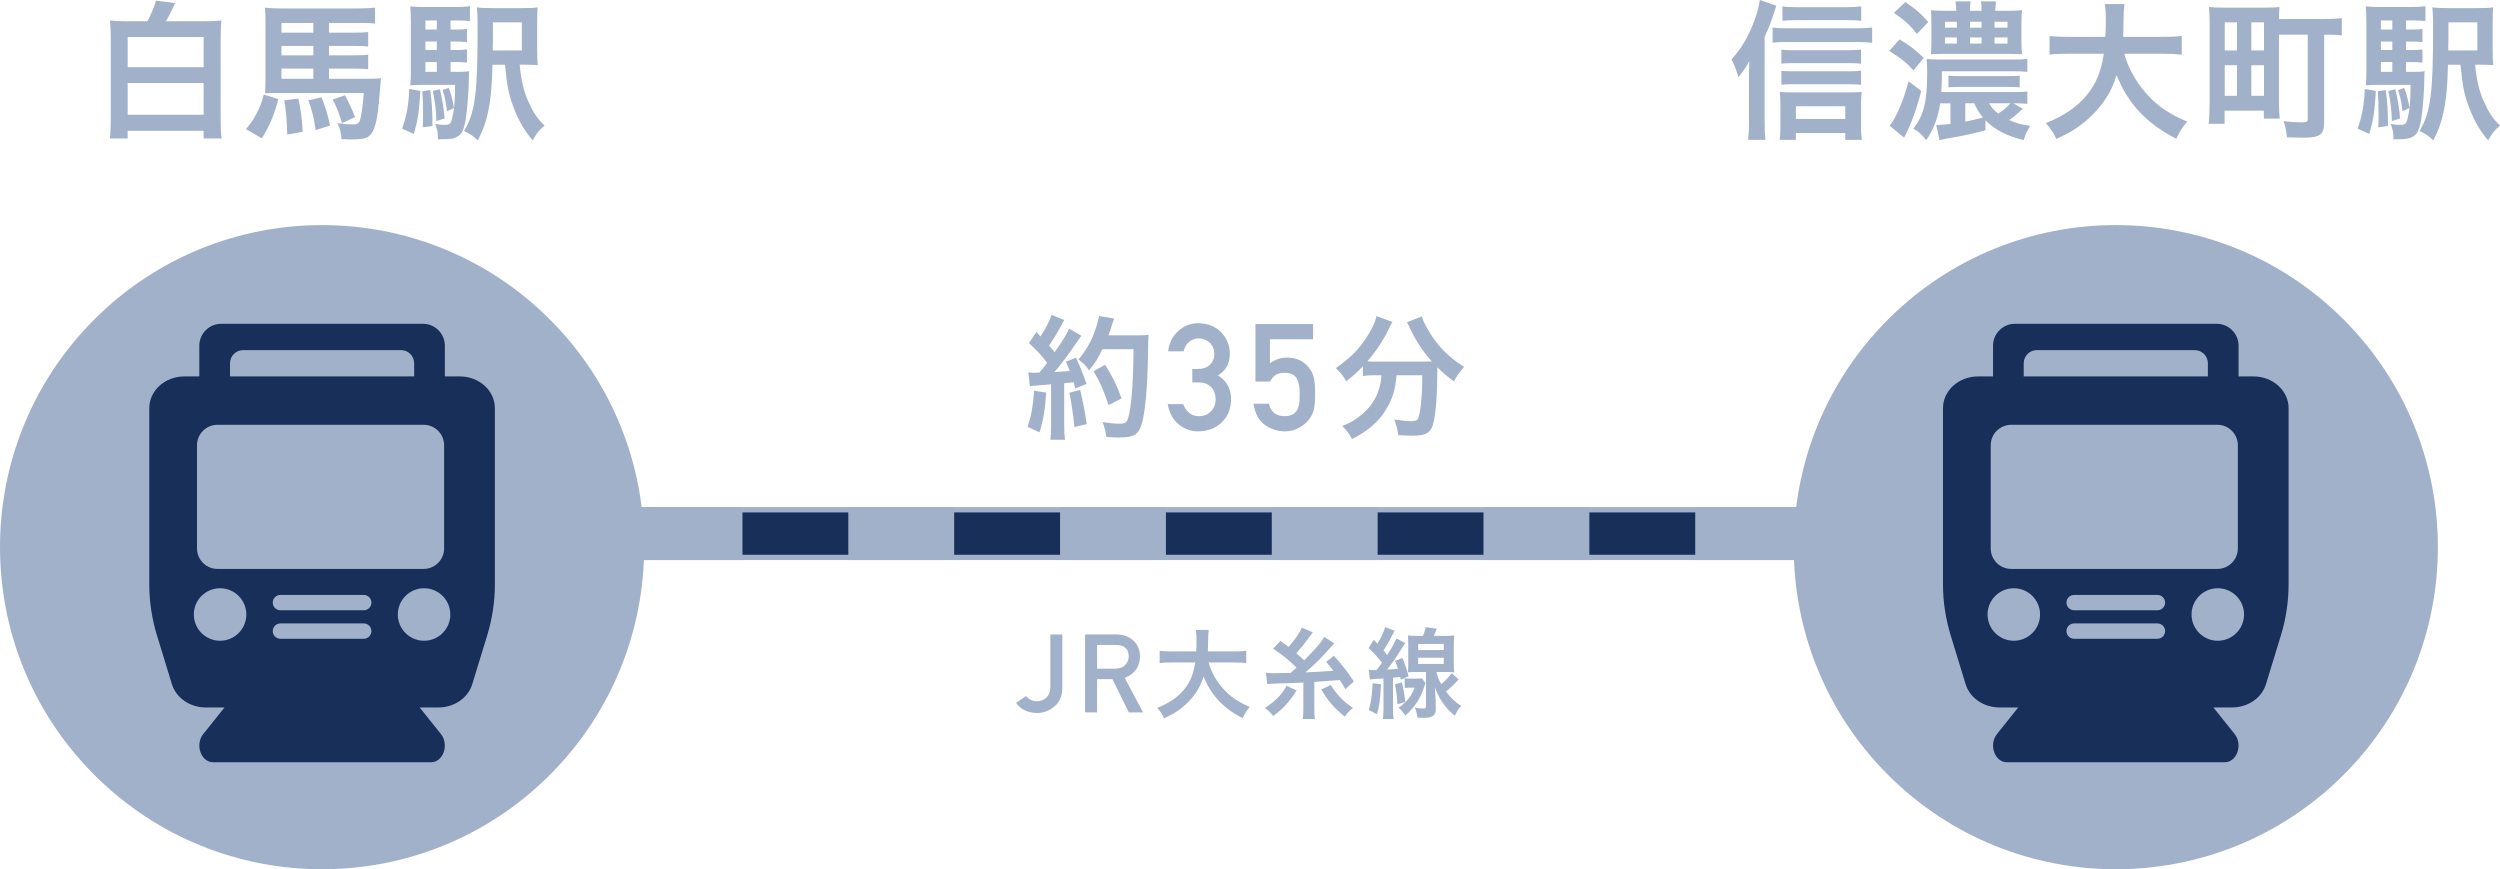 <?xml version="1.0" encoding="UTF-8"?>
<svg id="_レイヤー_2" data-name="レイヤー 2" xmlns="http://www.w3.org/2000/svg" width="472.311" height="164.222" viewBox="0 0 472.311 164.222">
  <defs>
    <style>
      .cls-1 {
        fill: #182f5a;
      }

      .cls-2 {
        stroke-dasharray: 20 20;
      }

      .cls-2, .cls-3, .cls-4 {
        fill: none;
        stroke-miterlimit: 10;
      }

      .cls-2, .cls-4 {
        stroke: #a1b1ca;
        stroke-width: 10px;
      }

      .cls-5 {
        fill: #a1b1ca;
      }

      .cls-3 {
        stroke: #182f5a;
        stroke-width: 8px;
      }
    </style>
  </defs>
  <g id="_デザイン" data-name="デザイン">
    <g>
      <g>
        <line class="cls-4" x1="120.269" y1="100.808" x2="355.269" y2="100.808"/>
        <line class="cls-3" x1="120.269" y1="100.808" x2="355.269" y2="100.808"/>
        <line class="cls-2" x1="120.269" y1="100.808" x2="355.269" y2="100.808"/>
      </g>
      <g>
        <path class="cls-5" d="M193.849,131.496c.212.276.486.503.822.678.335.209.729.313,1.182.313.602.014,1.176-.191,1.723-.616.267-.209.475-.485.625-.829.157-.33.236-.744.236-1.243v-9.935h2.264v10.146c-.027,1.48-.52,2.625-1.476,3.433-.95.827-2.054,1.248-3.311,1.262-1.752-.04-3.07-.676-3.954-1.906l1.889-1.303Z"/>
        <path class="cls-5" d="M204.997,119.864h5.846c1.246,0,2.264.323,3.051.97.949.734,1.445,1.781,1.486,3.142-.027,2-.992,3.36-2.893,4.081l3.467,6.535h-2.695l-3.097-6.288h-2.901v6.288h-2.264v-14.728ZM207.261,126.323h3.437c.851-.014,1.488-.257,1.913-.729.419-.438.628-.979.628-1.62-.014-.771-.264-1.327-.751-1.672-.384-.304-.939-.455-1.667-.455h-3.56v4.477Z"/>
        <path class="cls-5" d="M228.335,125.157c.444,1.662,1.431,3.46,2.668,4.853,1.373,1.585,2.92,2.629,5.123,3.538-.638.734-.889,1.141-1.353,2.127-3.674-1.876-5.994-4.351-7.386-7.889-.561,1.895-1.547,3.519-3.035,4.969-1.257,1.257-2.591,2.127-4.428,2.938-.31-.715-.696-1.295-1.296-1.952,2.263-.909,3.867-2.011,5.065-3.461,1.16-1.411,1.779-2.9,2.107-5.123h-4.369c-1.18,0-1.721.019-2.339.115v-2.319c.58.077,1.256.116,2.339.116h4.562c.039-.852.059-1.296.059-2.03,0-.929-.039-1.489-.136-2.03h2.456c-.097.657-.116.908-.136,2.185,0,.793-.02,1.218-.039,1.876h4.911c1.044,0,1.721-.039,2.34-.116v2.319c-.716-.077-1.296-.115-2.32-.115h-4.795Z"/>
        <path class="cls-5" d="M244.963,130.435c-1.296,2.089-2.648,3.558-4.428,4.834-.483-.638-.831-.967-1.585-1.508,1.952-1.237,3.229-2.533,4.118-4.195l1.895.869ZM239.163,127.109c.618.059.908.077,1.488.077.251,0,1.314-.019,3.171-.058.58-.503.947-.851,1.121-1.005-1.198-1.219-2.514-2.282-4.408-3.577l1.373-1.47c.793.58,1.083.793,1.527,1.141.986-1.044,2.145-2.706,2.514-3.653l2.068.908q-.154.193-.734.986c-.947,1.314-1.412,1.875-2.378,2.958.657.561.754.657,1.488,1.334,2.224-2.224,3.19-3.364,3.789-4.408l1.914,1.218c-.328.31-.387.349-.599.619-1.799,2.049-3.19,3.441-4.872,4.853,1.643-.058,3.635-.174,5.277-.31-.541-.715-.792-1.024-1.372-1.682l1.488-1.141c1.624,1.798,2.63,3.093,3.751,4.853l-1.586,1.45c-.464-.793-.657-1.103-1.062-1.721q-2.05.174-4.814.348v4.911c0,.967.039,1.527.116,2.107h-2.301c.077-.638.116-1.218.116-2.088v-4.814q-2.146.116-5.221.193c-.754.02-1.005.039-1.604.116l-.251-2.146ZM251.401,129.41c1.198,1.895,2.436,3.171,4.215,4.331-.658.521-1.142,1.024-1.547,1.644-2.03-1.624-3.151-2.92-4.447-5.124l1.779-.851Z"/>
        <path class="cls-5" d="M258.612,126.529c.329.039.483.059.851.059h.6c.425-.542.6-.773,1.024-1.393-1.024-1.275-1.488-1.778-2.514-2.745l.967-1.585c.213.231.445.464.696.734.734-1.18,1.276-2.358,1.431-3.113l1.817.677c-.116.175-.213.349-.406.773-.464.947-1.063,1.991-1.701,2.939.426.521.464.579.696.869.851-1.295,1.488-2.455,1.74-3.132l1.662.89c-.231.367-.367.58-.638.986-1.121,1.778-1.778,2.745-2.784,4.021,1.276-.078,1.392-.097,2.05-.155-.232-.754-.271-.851-.542-1.488l1.393-.561c.599,1.469.773,2.029,1.16,3.46l-1.47.658q-.058-.31-.097-.542-.773.097-1.373.155v5.857c0,.986.02,1.354.116,1.953h-2.03c.078-.619.116-1.141.116-1.953v-5.703l-1.604.077c-.444.039-.619.059-.967.116l-.193-1.856ZM260.913,129.275c-.193,3.248-.329,4.176-.773,5.664l-1.547-.812c.445-1.393.561-2.281.735-5.046l1.585.193ZM264.857,128.946c.387,1.663.483,2.281.618,3.692l-1.469.406c-.097-1.604-.193-2.378-.465-3.77l1.315-.329ZM266.442,129.913c-.503,0-.715.02-1.063.058v-1.836c.349.058.522.077,1.141.077h1.257c.426,0,.677-.02.87-.059l.657.87c-.077.193-.077.232-.154.503-.464,1.431-.851,2.262-1.527,3.268-.619.928-1.044,1.411-2.127,2.397-.29-.522-.657-.947-1.276-1.47,1.509-1.063,2.437-2.224,3.055-3.809h-.831ZM271.373,126.955c.212.87.425,1.411.908,2.301.754-.639,1.334-1.237,1.991-2.069l1.314,1.18c-.928.986-1.662,1.683-2.396,2.281.947,1.257,1.662,1.934,2.861,2.727-.503.561-.793.985-1.199,1.837-.89-.735-1.334-1.199-1.952-1.973-.773-1.024-1.199-1.798-1.837-3.383.116,1.179.154,1.914.174,2.513l.02,1.604c0,1.18-.619,1.644-2.224,1.644h-.136c-.231,0-.405-.02-.464-.02-.328,0-.367,0-.657-.019-.097-.832-.213-1.296-.483-1.876.639.097,1.083.155,1.527.155.464,0,.58-.078.58-.445v-6.457h-1.585c-.6,0-1.314.02-1.817.058.038-.464.058-1.082.058-1.778v-3.345c0-.696-.02-1.334-.058-1.837.464.058.908.077,1.798.077h1.044c.271-.695.406-1.121.522-1.644l2.068.29c-.213.619-.348.909-.541,1.354h2.049c.909,0,1.354-.02,1.798-.077-.058.561-.077.967-.077,1.856v3.325c0,.87.02,1.314.077,1.778-.521-.038-1.179-.058-1.759-.058h-1.604ZM267.932,122.817h4.833v-1.16h-4.833v1.16ZM267.932,125.428h4.833v-1.16h-4.833v1.16Z"/>
      </g>
      <g>
        <path class="cls-5" d="M197.651,74.166c-.211,3.189-.554,5.272-1.265,7.514l-2.241-1.055c.712-2.162,1.028-3.928,1.213-6.802l2.293.343ZM194.277,70.343c.369.053.58.079,1.081.079.185,0,.422,0,1.002-.026.816-.976.975-1.187,1.476-1.846-1.317-1.687-1.634-2.029-3.453-3.743l1.45-2.109c.343.448.475.58.738.87.948-1.424,1.845-3.164,2.082-4.086l2.426.975c-.158.237-.264.422-.527.923-.58,1.134-1.74,3.059-2.373,3.902.501.527.606.659,1.081,1.266,1.714-2.505,2.399-3.639,2.716-4.456l2.347,1.345c-.237.29-.422.527-.844,1.16-1.45,2.136-3.111,4.376-4.271,5.694q1.503-.079,2.9-.211c-.237-.659-.369-.923-.738-1.739l1.898-.765c.633,1.291,1.318,2.979,2.004,4.956l-2.136.87c-.132-.58-.185-.791-.29-1.187-.501.053-1.081.105-1.793.185v7.988c0,1.213.053,1.925.158,2.689h-2.795c.132-.765.158-1.424.158-2.716v-7.751c-3.005.237-3.638.29-4.007.343l-.29-2.61ZM204.059,73.665c.554,2.215.949,4.323,1.239,6.459l-2.32.554c-.158-1.951-.554-4.508-.949-6.485l2.03-.527ZM208.276,65.967c-.87,1.819-1.318,2.53-2.531,4.007-.5-.791-1.054-1.371-2.003-2.056,1.266-1.45,2.319-3.243,2.979-5.036.475-1.266.791-2.373.923-3.189l2.848.5c-.132.316-.132.343-.369,1.028-.316,1.107-.396,1.318-.712,2.136h5.51c1.055,0,1.556-.026,2.083-.105q-.105.817-.132,4.403c-.026,2.899-.29,7.303-.58,9.385-.396,2.927-.87,4.298-1.688,4.957-.605.448-1.555.659-3.242.659-.738,0-1.292-.026-2.347-.105-.158-1.107-.316-1.767-.712-2.821,1.266.211,2.452.316,3.296.316,1.134,0,1.424-.316,1.74-1.872.501-2.478.79-7.013.816-12.206h-5.879ZM209.436,76.539c-1.028-3.059-1.556-4.245-2.848-6.407l2.188-1.213c1.477,2.347,2.162,3.744,3.111,6.354l-2.452,1.266Z"/>
        <path class="cls-5" d="M225.25,69.713h1.01c1.001,0,1.778-.272,2.33-.817.552-.527.828-1.21.828-2.052-.019-.85-.304-1.547-.855-2.092-.552-.526-1.262-.8-2.131-.818-.627,0-1.197.199-1.711.596-.542.398-.907,1.012-1.094,1.844h-2.931c.148-1.49.761-2.745,1.836-3.766,1.056-1.011,2.317-1.526,3.785-1.545,1.859.019,3.336.603,4.43,1.751,1.046,1.122,1.579,2.445,1.598,3.971,0,.772-.145,1.517-.434,2.233-.338.718-.94,1.356-1.809,1.917.888.551,1.528,1.213,1.924,1.985.37.771.556,1.581.556,2.426-.019,1.885-.611,3.369-1.778,4.453-1.148,1.112-2.624,1.678-4.426,1.696-1.391,0-2.623-.44-3.697-1.322-1.073-.882-1.769-2.158-2.086-3.829h2.929c.261.673.63,1.217,1.106,1.631.485.434,1.131.649,1.935.649.858,0,1.583-.29,2.171-.87.599-.544.906-1.317.925-2.322-.019-1.022-.326-1.815-.925-2.377-.588-.544-1.335-.815-2.241-.815h-1.244v-2.526Z"/>
        <path class="cls-5" d="M237.181,61.221h10.888v2.871h-8.15v4.562c.956-.735,2.049-1.103,3.277-1.103.788.019,1.51.156,2.166.414.619.285,1.12.636,1.505,1.049.568.553.979,1.192,1.23,1.919.13.396.224.879.279,1.449.056.58.084,1.293.084,2.139,0,1.307-.094,2.311-.28,3.01-.196.69-.523,1.302-.981,1.836-.401.521-.985.998-1.751,1.428-.748.449-1.636.683-2.663.701-1.383,0-2.648-.404-3.798-1.213-1.168-.826-1.893-2.163-2.172-4.01h2.931c.318,1.55,1.295,2.334,2.932,2.352.701,0,1.263-.138,1.684-.415.402-.268.683-.618.842-1.051.168-.434.271-.904.309-1.412.019-.498.027-.982.027-1.452.02-1.153-.163-2.089-.549-2.809-.207-.342-.512-.614-.916-.816-.403-.166-.906-.249-1.507-.249-.535,0-1.023.119-1.466.359-.441.249-.835.683-1.183,1.301h-2.737v-10.859Z"/>
        <path class="cls-5" d="M259.62,70.896c-.844,0-1.477.026-2.136.132v-1.819c-1.187,1.239-1.846,1.819-3.163,2.821-.422-.844-1.055-1.635-1.951-2.479,3.138-2.188,5.062-4.271,6.67-7.276.606-1.107.87-1.793,1.002-2.557l3.032,1.106c-.264.396-.396.633-.686,1.292-.923,1.978-2.426,4.271-4.061,6.144.659.053.791.053,1.318.053h9.28c.633,0,.976,0,1.582-.026-1.767-1.978-3.059-3.981-4.166-6.354-.105-.264-.343-.712-.527-1.055l2.795-1.107c.211.686.448,1.239,1.002,2.215,1.688,3.059,3.822,5.326,6.986,7.329-1.028,1.213-1.239,1.529-1.925,2.742-1.397-1.055-2.056-1.608-3.11-2.663-.026.343-.026.422-.026.87,0,5.247-.396,9.254-1.055,10.572-.554,1.107-1.477,1.477-3.639,1.477-.527,0-1.028-.026-2.688-.105-.132-1.107-.29-1.74-.738-2.953,1.159.185,2.319.316,3.031.316.949,0,1.239-.105,1.45-.475.396-.738.791-4.112.791-6.749v-1.45h-4.851c-.211,2.689-.765,4.482-1.978,6.459-1.397,2.347-3.454,4.087-6.433,5.59-.475-.923-.87-1.477-1.846-2.479,1.556-.58,2.609-1.213,3.901-2.32,1.767-1.528,2.9-3.506,3.322-5.773.079-.448.132-.712.185-1.477h-1.371Z"/>
      </g>
      <g>
        <circle class="cls-5" cx="60.848" cy="103.374" r="60.848" transform="translate(-55.274 73.304) rotate(-45)"/>
        <path class="cls-1" d="M86.868,71.114h-2.825v-5.799c0-2.287-1.854-4.142-4.142-4.142h-38.104c-2.287,0-4.142,1.854-4.142,4.142v5.799h-2.825c-3.66,0-6.627,2.683-6.627,5.992v33.279c0,3.265.489,6.514,1.452,9.661l2.823,9.217c.795,2.596,3.408,4.393,6.387,4.393h3.551l-4.019,5.025c-1.596,1.996-.426,5.329,1.871,5.329h41.163c2.297,0,3.467-3.333,1.871-5.329l-4.019-5.025h3.551c2.979,0,5.591-1.797,6.386-4.393l2.823-9.217c.964-3.146,1.452-6.396,1.452-9.661v-33.279c0-3.309-2.967-5.992-6.627-5.992ZM43.453,68.629c0-1.372,1.113-2.485,2.485-2.485h29.821c1.372,0,2.485,1.113,2.485,2.485v2.485h-34.791v-2.485ZM37.218,84.124c0-2.138,1.733-3.871,3.871-3.871h38.946c2.138,0,3.87,1.733,3.87,3.871v19.486c0,2.138-1.733,3.871-3.87,3.871h-38.946c-2.138,0-3.871-1.733-3.871-3.871v-19.486ZM41.579,121.054c-2.74,0-4.96-2.221-4.96-4.96s2.221-4.96,4.96-4.96c2.739,0,4.96,2.221,4.96,4.96s-2.221,4.96-4.96,4.96ZM68.718,120.679h-15.739c-.801,0-1.45-.649-1.45-1.45,0-.801.649-1.45,1.45-1.45h15.739c.801,0,1.45.649,1.45,1.45,0,.801-.649,1.45-1.45,1.45ZM68.718,115.295h-15.739c-.801,0-1.45-.649-1.45-1.45s.649-1.45,1.45-1.45h15.739c.801,0,1.45.649,1.45,1.45s-.649,1.45-1.45,1.45ZM80.117,121.054c-2.74,0-4.96-2.221-4.96-4.96s2.221-4.96,4.96-4.96,4.96,2.221,4.96,4.96-2.221,4.96-4.96,4.96Z"/>
      </g>
      <g>
        <path class="cls-5" d="M27.839,4.014c.738-1.358,1.358-2.834,1.624-3.897l3.603.473q-.088.147-.206.473c-.03.029-.06.118-.118.266-.03.059-.06.118-.118.206-.532,1.182-.768,1.624-1.27,2.48h7.233c1.447,0,2.127-.029,3.249-.147-.118,1.033-.148,2.067-.148,3.514v15.06c0,1.683.03,2.687.178,3.721h-3.396v-1.447h-14.351v1.447h-3.366c.118-1.004.177-2.097.177-3.75V7.38c0-1.417-.059-2.599-.147-3.514,1.004.118,1.771.147,3.13.147h3.927ZM24.119,12.695h14.351v-5.699h-14.351v5.699ZM24.119,21.672h14.351v-5.994h-14.351v5.994Z"/>
        <path class="cls-5" d="M52.583,18.718c-.62,2.599-1.742,5.287-3.13,7.413l-2.982-1.742c.975-1.182,1.358-1.713,1.949-2.836.709-1.358,1.004-2.126,1.417-3.691l2.746.856ZM62.15,14.882h7.234c1.447,0,2.037-.029,2.599-.118q-.06.413-.296,3.363c-.295,3.84-.738,5.966-1.446,6.999-.591.945-1.477,1.211-3.75,1.211-.473,0-.856,0-1.979-.059-.06-1.122-.236-1.92-.768-3.012,1.24.177,1.979.235,2.923.235,1.004,0,1.24-.206,1.477-1.329q.354-1.684.591-4.607h-16.477c-.768,0-1.3.029-2.186.06.06-.915.089-1.445.089-2.95V4.278c0-1.121-.029-1.917-.118-2.831.709.088,1.831.147,3.189.147h14.38c1.388,0,2.332-.06,3.248-.147v3.008c-.709-.089-1.3-.118-2.48-.118h-6.23v1.834h4.459c1.506,0,2.155-.029,2.952-.118v2.743c-.738-.089-1.21-.118-2.894-.118h-4.518v1.775h4.518c1.713,0,2.186-.029,2.894-.118v2.742c-.826-.089-1.446-.118-2.864-.118h-4.547v1.923ZM59.197,4.337h-6.023v1.834h6.023v-1.834ZM59.197,8.678h-6.023v1.775h6.023v-1.775ZM53.174,12.959v1.923h6.023v-1.923h-6.023ZM56.363,18.629c.502,2.304.62,3.22.826,6.262l-2.923.531c-.06-2.569-.236-4.607-.562-6.468l2.658-.325ZM60.733,18.393c.768,1.86,1.122,3.013,1.624,5.316l-2.717.886c-.384-2.569-.709-3.839-1.388-5.641l2.48-.562ZM65.162,18.009c.709,1.24,1.329,2.599,1.919,4.105l-2.479,1.152c-.384-1.448-1.063-3.22-1.742-4.461l2.303-.797Z"/>
        <path class="cls-5" d="M79.425,17.184c-.266,4.104-.502,5.551-1.24,8.12l-2.215-1.004c.856-2.392,1.24-4.518,1.358-7.5l2.097.384ZM85.123,13.583h1.152c1.21,0,1.742-.029,2.362-.118-.06.472-.06.561-.06,1.062,0,2.537-.295,6.259-.62,8.179-.324,1.802-.738,2.657-1.535,3.101-.649.384-1.3.502-2.953.502h-.738v-.325c0-.974-.177-1.801-.531-2.568.886.147,1.299.177,1.801.177.916,0,1.182-.207,1.389-1.122.442-1.713.561-3.16.59-6.438h-5.935c-1.093,0-1.742.029-2.54.088.089-.736.118-1.386.118-2.742V4.604c0-1.684-.029-2.509-.118-3.394.856.088,1.624.118,3.189.118h4.99c1.358,0,2.126-.03,3.101-.147v2.801c-.738-.088-1.358-.118-2.362-.118h-1.3v1.717h.945c1.004,0,1.535-.03,2.155-.118v2.506c-.679-.088-1.21-.118-2.155-.118h-.945v1.599h.945c.975,0,1.565-.03,2.155-.118v2.506c-.59-.089-1.24-.118-2.155-.118h-.945v1.864ZM81.285,17.006c.324,2.274.413,4.017.413,6.792l-1.831.266c.06-1.151.06-1.595.06-2.599,0-1.919-.029-2.51-.147-4.223l1.506-.236ZM82.525,3.864h-2.156v1.717h2.156v-1.717ZM82.525,7.851h-2.156v1.599h2.156v-1.599ZM80.369,11.719v1.864h2.156v-1.864h-2.156ZM83.086,16.858c.443,1.713.738,3.484.915,5.521l-1.564.503c-.029-1.949-.266-3.898-.68-5.699l1.329-.325ZM84.77,16.622c.442,1.004.679,1.979,1.004,3.78l-1.329.62c-.177-1.684-.384-2.628-.827-4.017l1.152-.384ZM98.175,12.223c.295,3.041.768,4.961,1.595,6.851,1.004,2.244,1.742,3.337,3.101,4.636-1.122,1.004-1.536,1.535-2.244,2.806-1.654-1.979-2.746-3.898-3.632-6.319-.916-2.48-1.152-3.691-1.595-7.973h-2.362c-.089,3.81-.266,5.729-.62,7.854-.473,2.599-1.063,4.399-2.155,6.438-.886-.856-1.447-1.24-2.599-1.772,2.097-3.454,2.568-7.057,2.568-19.223,0-2.244-.029-3.041-.147-4.134.856.118,1.653.147,3.248.147h5.197c1.535,0,2.303-.029,3.041-.147-.059.768-.088,1.27-.088,3.071v4.783c0,1.477.029,2.333.117,3.071-.531-.06-1.417-.089-2.479-.089h-.945ZM98.588,9.536v-5.315h-5.462v3.514c-.03.531-.03.915-.03,1.033v.769h5.492Z"/>
      </g>
      <g>
        <circle class="cls-5" cx="399.726" cy="103.374" r="60.848" transform="translate(43.981 312.926) rotate(-45)"/>
        <path class="cls-1" d="M425.745,71.114h-2.825v-5.799c0-2.287-1.854-4.142-4.142-4.142h-38.104c-2.287,0-4.142,1.854-4.142,4.142v5.799h-2.825c-3.66,0-6.627,2.683-6.627,5.992v33.279c0,3.265.489,6.514,1.452,9.661l2.823,9.217c.795,2.596,3.408,4.393,6.387,4.393h3.551l-4.019,5.025c-1.596,1.996-.426,5.329,1.871,5.329h41.163c2.297,0,3.467-3.333,1.871-5.329l-4.019-5.025h3.551c2.979,0,5.591-1.797,6.386-4.393l2.823-9.217c.964-3.146,1.452-6.396,1.452-9.661v-33.279c0-3.309-2.967-5.992-6.627-5.992ZM382.33,68.629c0-1.372,1.113-2.485,2.485-2.485h29.821c1.372,0,2.485,1.113,2.485,2.485v2.485h-34.791v-2.485ZM376.096,84.124c0-2.138,1.733-3.871,3.871-3.871h38.946c2.138,0,3.87,1.733,3.87,3.871v19.486c0,2.138-1.733,3.871-3.87,3.871h-38.946c-2.138,0-3.871-1.733-3.871-3.871v-19.486ZM380.457,121.054c-2.74,0-4.96-2.221-4.96-4.96s2.221-4.96,4.96-4.96c2.739,0,4.96,2.221,4.96,4.96s-2.221,4.96-4.96,4.96ZM407.595,120.679h-15.739c-.801,0-1.45-.649-1.45-1.45,0-.801.649-1.45,1.45-1.45h15.739c.801,0,1.45.649,1.45,1.45,0,.801-.649,1.45-1.45,1.45ZM407.595,115.295h-15.739c-.801,0-1.45-.649-1.45-1.45s.649-1.45,1.45-1.45h15.739c.801,0,1.45.649,1.45,1.45s-.649,1.45-1.45,1.45ZM418.995,121.054c-2.74,0-4.96-2.221-4.96-4.96s2.221-4.96,4.96-4.96,4.96,2.221,4.96,4.96-2.221,4.96-4.96,4.96Z"/>
      </g>
      <g>
        <path class="cls-5" d="M333.382,23.149c0,1.238.029,2.152.147,3.274h-3.277c.147-1.151.177-1.918.177-3.305v-8.445c0-.943,0-1.15.06-3.161-.591,1.153-.856,1.567-2.067,3.072-.384-1.387-.709-2.186-1.299-3.367,1.86-2.035,3.188-4.281,4.311-7.294.591-1.622.856-2.684,1.034-3.924l3.13,1.093c-.118.354-.267.767-.443,1.327-.591,1.829-1.004,2.896-1.771,4.517v16.213ZM334.888,5.196c.738.119,1.329.148,2.362.148h13.789c1.152,0,1.92-.06,2.658-.148v2.891c-.769-.088-1.595-.147-2.658-.147h-13.789c-.886,0-1.624.029-2.362.118v-2.861ZM339.287,26.424h-3.07c.118-.768.147-1.535.147-2.597v-3.987c0-.944-.029-1.77-.118-2.478.649.06,1.358.089,2.332.089h10.719c1.093,0,1.86-.029,2.422-.089-.089.679-.118,1.386-.118,2.447v3.959c0,1.062.029,1.799.147,2.655h-3.13v-1.299h-9.331v1.299ZM351.601,12.044c-.591-.089-1.27-.118-2.186-.118h-10.866c-.975,0-1.299.029-2.008.089v-2.625c.531.06,1.033.089,2.008.089h10.837c.915,0,1.565-.029,2.215-.118v2.684ZM351.601,16.03c-.738-.089-1.27-.118-2.186-.118h-10.866c-.975,0-1.388.029-2.008.089v-2.625c.591.06,1.063.089,2.008.089h10.866c.916,0,1.506-.029,2.186-.118v2.684ZM351.63,3.924c-.768-.089-1.564-.118-2.775-.118h-9.567c-1.122,0-1.83.029-2.539.118V1.211c.826.118,1.595.147,2.805.147h9.065c1.358,0,2.244-.06,3.012-.147v2.713ZM348.618,22.471v-2.396h-9.331v2.396h9.331Z"/>
        <path class="cls-5" d="M358.866,7.438c2.126,1.301,2.953,1.92,4.577,3.516l-1.949,2.359c-1.357-1.532-2.421-2.359-4.576-3.69l1.948-2.185ZM362.971,17.185c-1.033,3.924-1.919,6.257-3.248,8.826l-2.717-2.274c1.211-1.446,2.54-4.546,3.573-8.384l2.392,1.832ZM359.959.384c2.067,1.417,2.835,2.066,4.341,3.776l-2.126,2.245c-1.477-1.801-2.333-2.569-4.37-3.984l2.155-2.037ZM382.16,20.548c-1.181,1.093-1.713,1.564-2.568,2.126,1.358.62,2.48.915,3.986,1.093-.65.975-.945,1.594-1.24,2.716-3.219-.797-5.404-1.919-7.232-3.75v1.86c-1.505.443-3.898,1.004-5.817,1.329-1.477.236-2.067.354-2.864.561l-.62-2.863h.236c.413,0,1.653-.118,2.451-.207v-3.897h-1.949c-.384,2.687-1.27,5.049-2.657,6.968-.798-1.062-1.329-1.564-2.393-2.185,1.979-2.569,2.599-5.078,2.599-10.6,0-1.21-.029-1.917-.118-2.566.738.089,1.271.118,2.599.118h13.699c1.477,0,2.126-.029,2.746-.148v2.479c-.768-.089-1.299-.119-2.717-.119h-13.433v1.096c0,.708-.06,2.035-.118,2.835h13.935c1.211,0,1.802-.029,2.333-.118v2.359c-.768-.089-1.27-.118-2.273-.118h-.384l1.801,1.033ZM379.358,2.037c1.239,0,1.917-.029,2.654-.118-.089.797-.118,1.445-.118,2.567v3.159c0,1.183.029,1.86.118,2.598-.708-.03-1.298-.06-2.418-.06h-12.67c-.855,0-1.386.029-2.123.06.059-.413.089-1.475.089-2.567v-3.16c0-1.24-.03-1.978-.089-2.597.737.089,1.415.118,2.595.118h2.188c-.029-.974-.06-1.24-.147-1.771h2.86c-.088.413-.118.975-.118,1.771h2.189c0-.944-.03-1.358-.119-1.771h2.861c-.089.443-.118,1.004-.147,1.771h2.395ZM367.455,4.101v1.126h2.248v-1.126h-2.248ZM367.455,7.083v1.155h2.248v-1.155h-2.248ZM381.57,16.503c-.59-.06-1.268-.089-2.152-.089h-9.243c-.886,0-1.447.029-2.068.089v-2.212c.532.06,1.094.089,2.068.089h9.272c1.003,0,1.562-.029,2.123-.089v2.212ZM371.296,19.515v3.454c1.005-.177,2.068-.413,3.338-.768-.738-.886-1.151-1.564-1.653-2.687h-1.685ZM372.18,5.227h2.189v-1.126h-2.189v1.126ZM372.18,8.238h2.189v-1.155h-2.189v1.155ZM375.784,19.515c.501.856.884,1.27,1.74,1.948.975-.62,1.653-1.21,2.273-1.948h-4.014ZM376.815,5.227h2.455v-1.126h-2.455v1.126ZM376.815,8.238h2.455v-1.155h-2.455v1.155Z"/>
        <path class="cls-5" d="M401.325,10.156c.68,2.539,2.186,5.285,4.075,7.411,2.097,2.421,4.458,4.016,7.824,5.403-.974,1.122-1.357,1.742-2.066,3.248-5.61-2.864-9.153-6.644-11.28-12.047-.855,2.894-2.361,5.374-4.636,7.589-1.919,1.919-3.956,3.248-6.762,4.487-.473-1.092-1.062-1.978-1.979-2.981,3.455-1.389,5.906-3.071,7.736-5.286,1.771-2.155,2.717-4.429,3.219-7.824h-6.673c-1.802,0-2.628.029-3.573.177v-3.543c.886.118,1.919.177,3.573.177h6.968c.06-1.299.089-1.979.089-3.101,0-1.417-.059-2.273-.207-3.101h3.751c-.148,1.004-.178,1.388-.207,3.337,0,1.211-.029,1.86-.06,2.864h7.501c1.594,0,2.628-.059,3.572-.177v3.543c-1.093-.118-1.979-.177-3.543-.177h-7.323Z"/>
        <path class="cls-5" d="M430.557,19.693c0,.975.059,1.949.147,2.717h-3.008v-1.506h-7.415v2.48h-3.009c.118-.975.178-2.304.178-3.868V4.279c0-1.299-.03-1.978-.118-2.952.854.089,1.651.118,3.008.118h7.326c1.357,0,2.124-.029,2.979-.118-.06.62-.06,1.24-.089,2.273h8.298c1.535,0,2.627-.059,3.572-.177v3.277c-.856-.118-1.653-.147-3.337-.147v16.388c0,1.417-.206,2.037-.767,2.48-.531.413-1.445.591-3.157.591-.827,0-2.187-.03-3.103-.06-.118-1.211-.266-1.89-.62-3.07,1.3.177,2.393.235,3.427.235.916,0,1.123-.118,1.123-.62V6.554h-5.437v13.14ZM420.311,9.536h2.307v-5.315h-2.307v5.315ZM420.311,18.099h2.307v-5.787h-2.307v5.787ZM425.33,9.536h2.396v-5.315h-2.396v5.315ZM425.33,18.099h2.396v-5.787h-2.396v5.787Z"/>
        <path class="cls-5" d="M448.865,17.184c-.266,4.104-.502,5.551-1.24,8.12l-2.215-1.004c.856-2.392,1.24-4.518,1.358-7.5l2.097.384ZM454.563,13.583h1.152c1.21,0,1.742-.029,2.362-.118-.06.472-.06.561-.06,1.062,0,2.537-.295,6.259-.62,8.179-.324,1.802-.738,2.657-1.535,3.101-.649.384-1.3.502-2.953.502h-.738v-.325c0-.974-.177-1.801-.531-2.568.886.147,1.299.177,1.801.177.916,0,1.182-.207,1.389-1.122.442-1.713.561-3.16.59-6.438h-5.935c-1.093,0-1.742.029-2.54.088.089-.736.118-1.386.118-2.742V4.604c0-1.684-.029-2.509-.118-3.394.856.088,1.624.118,3.189.118h4.99c1.358,0,2.126-.03,3.101-.147v2.801c-.738-.088-1.358-.118-2.362-.118h-1.3v1.717h.945c1.004,0,1.535-.03,2.155-.118v2.506c-.679-.088-1.21-.118-2.155-.118h-.945v1.599h.945c.975,0,1.565-.03,2.155-.118v2.506c-.59-.089-1.24-.118-2.155-.118h-.945v1.864ZM450.726,17.006c.324,2.274.413,4.017.413,6.792l-1.831.266c.06-1.151.06-1.595.06-2.599,0-1.919-.029-2.51-.147-4.223l1.506-.236ZM451.966,3.864h-2.156v1.717h2.156v-1.717ZM451.966,7.851h-2.156v1.599h2.156v-1.599ZM449.81,11.719v1.864h2.156v-1.864h-2.156ZM452.526,16.858c.443,1.713.738,3.484.915,5.521l-1.564.503c-.029-1.949-.266-3.898-.68-5.699l1.329-.325ZM454.21,16.622c.442,1.004.679,1.979,1.004,3.78l-1.329.62c-.177-1.684-.384-2.628-.827-4.017l1.152-.384ZM467.615,12.223c.295,3.041.768,4.961,1.595,6.851,1.004,2.244,1.742,3.337,3.101,4.636-1.122,1.004-1.536,1.535-2.244,2.806-1.654-1.979-2.746-3.898-3.632-6.319-.916-2.48-1.152-3.691-1.595-7.973h-2.362c-.089,3.81-.266,5.729-.62,7.854-.473,2.599-1.063,4.399-2.155,6.438-.886-.856-1.447-1.24-2.599-1.772,2.097-3.454,2.568-7.057,2.568-19.223,0-2.244-.029-3.041-.147-4.134.856.118,1.653.147,3.248.147h5.197c1.535,0,2.303-.029,3.041-.147-.059.768-.088,1.27-.088,3.071v4.783c0,1.477.029,2.333.117,3.071-.531-.06-1.417-.089-2.479-.089h-.945ZM468.028,9.536v-5.315h-5.462v3.514c-.03.531-.03.915-.03,1.033v.769h5.492Z"/>
      </g>
    </g>
  </g>
</svg>
